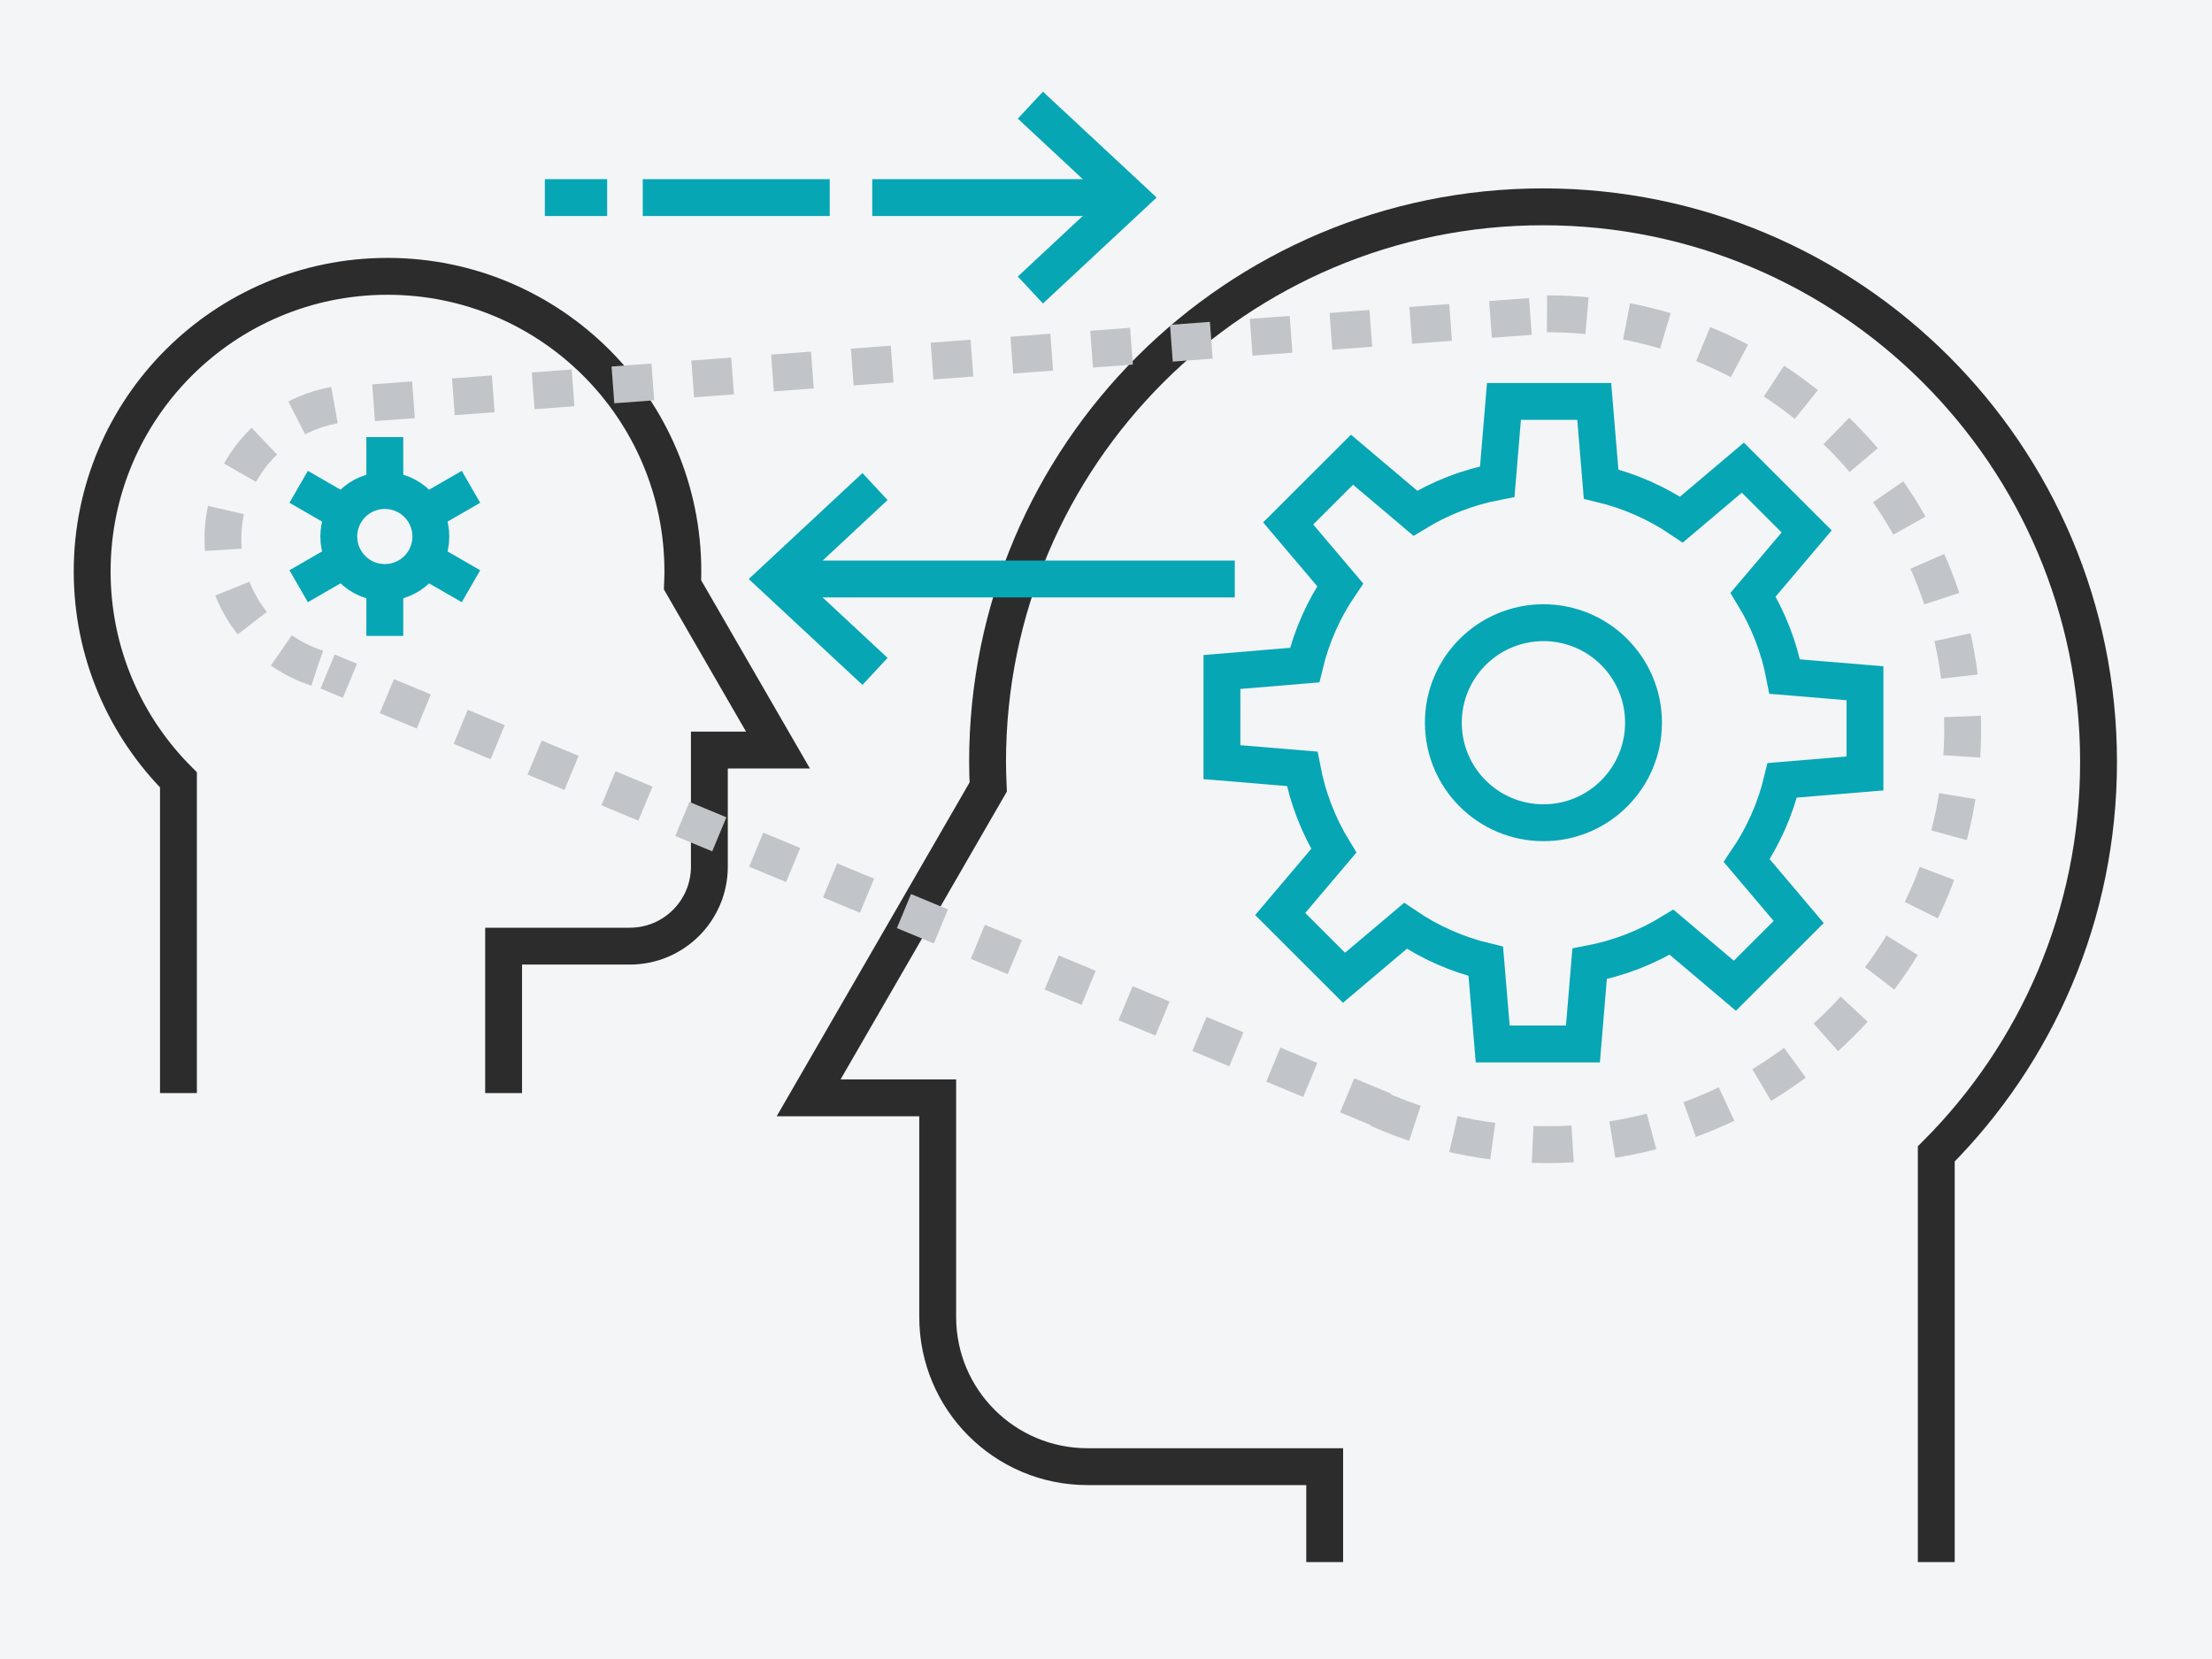 <?xml version="1.0" encoding="UTF-8" standalone="no"?>
<svg width="120px" height="90px" viewBox="0 0 120 90" version="1.1" xmlns="http://www.w3.org/2000/svg" xmlns:xlink="http://www.w3.org/1999/xlink">
    <!-- Generator: Sketch 42 (36781) - http://www.bohemiancoding.com/sketch -->
    <title>management-and-sales-training</title>
    <desc>Created with Sketch.</desc>
    <defs></defs>
    <g id="Page-1" stroke="none" stroke-width="1" fill="none" fill-rule="evenodd">
        <g id="management-and-sales-training">
            <rect id="frame" fill="#F3F5F7" x="0" y="0" width="120" height="90"></rect>
            <g id="Page-1-Copy-7" transform="translate(5, 5)" stroke-width="2">
                <path d="M29.869,5.719 L40.012,5.719" id="Stroke-1" stroke="#06A6B5"></path>
                <path d="M24.558,5.719 L27.938,5.719" id="Stroke-2" stroke="#06A6B5"></path>
                <g id="Group-41" transform="translate(0, 0.705)">
                    <path d="M4.681,53.594 L4.681,36.603 C1.788,33.706 -0,29.71 -0,25.296 C-0,16.456 7.172,9.286 16.022,9.286 C24.87,9.286 32.045,16.456 32.045,25.296 C32.045,25.538 32.036,25.778 32.026,26.019 L34.262,29.893 L37.205,34.985 L33.483,34.985 L33.483,41.306 C33.483,43.691 31.551,45.623 29.164,45.623 L22.321,45.623 L22.321,53.594" id="Stroke-3" stroke="#2C2C2C"></path>
                    <path d="M100.042,79.036 L100.042,56.895 C105.483,51.446 108.845,43.93 108.845,35.627 C108.845,19 95.356,5.515 78.711,5.515 C62.069,5.515 48.575,19 48.575,35.627 C48.575,36.085 48.591,36.536 48.611,36.989 L44.403,44.275 L38.868,53.851 L45.87,53.851 L45.87,65.74 C45.87,70.224 49.505,73.86 53.993,73.86 L66.864,73.86 L66.864,79.036" id="Stroke-5" stroke="#2C2C2C"></path>
                    <path d="M18.374,23.4 C18.374,24.779 17.256,25.896 15.876,25.896 C14.497,25.896 13.379,24.779 13.379,23.4 C13.379,22.022 14.497,20.905 15.876,20.905 C17.256,20.905 18.374,22.022 18.374,23.4 L18.374,23.4 Z" id="Stroke-7" stroke="#06A6B5"></path>
                    <path d="M15.876,20.367 L15.876,18.008" id="Stroke-9" stroke="#06A6B5"></path>
                    <path d="M15.876,28.793 L15.876,26.434" id="Stroke-11" stroke="#06A6B5"></path>
                    <path d="M13.247,21.884 L11.202,20.704" id="Stroke-13" stroke="#06A6B5"></path>
                    <path d="M20.55,26.097 L18.505,24.918" id="Stroke-15" stroke="#06A6B5"></path>
                    <path d="M13.247,24.917 L11.202,26.097" id="Stroke-17" stroke="#06A6B5"></path>
                    <path d="M20.55,20.704 L18.505,21.884" id="Stroke-19" stroke="#06A6B5"></path>
                    <path d="M96.173,36.254 L96.173,31.361 L91.821,30.999 C91.516,29.398 90.926,27.898 90.104,26.557 L93.011,23.124 L89.549,19.665 L86.217,22.482 C84.91,21.596 83.44,20.936 81.859,20.557 L81.486,16.073 L76.589,16.073 L76.226,20.422 C74.625,20.727 73.123,21.315 71.781,22.137 L68.345,19.233 L64.883,22.691 L67.704,26.022 C66.815,27.326 66.156,28.797 65.776,30.376 L61.29,30.75 L61.289,35.642 L65.641,36.004 C65.947,37.605 66.534,39.105 67.358,40.447 L64.451,43.879 L67.912,47.338 L71.245,44.521 C72.55,45.408 74.021,46.068 75.603,46.447 L75.978,50.93 L80.873,50.93 L81.236,46.582 C82.838,46.276 84.338,45.689 85.681,44.866 L89.116,47.771 L92.578,44.312 L89.759,40.982 C90.647,39.677 91.306,38.207 91.687,36.627 L96.173,36.254 L96.173,36.254 Z" id="Stroke-21" stroke="#06A6B5"></path>
                    <path d="M84.16,33.501 C84.16,36.499 81.73,38.928 78.732,38.928 C75.732,38.928 73.301,36.499 73.301,33.501 C73.301,30.506 75.732,28.076 78.732,28.076 C81.73,28.076 84.16,30.506 84.16,33.501 L84.16,33.501 Z" id="Stroke-23" stroke="#06A6B5"></path>
                    <path d="M78.927,11.318 C91.379,11.318 101.475,21.409 101.475,33.851 C101.475,46.304 91.379,56.392 78.927,56.392 C75.161,56.392 71.611,55.471 68.491,53.841" id="Stroke-25" stroke="#C1C5C9" stroke-dasharray="2.17"></path>
                    <path d="M12.201,30.539 C9.236,29.583 7.093,26.804 7.093,23.523 C7.093,19.454 10.395,16.154 14.469,16.154" id="Stroke-27" stroke="#C1C5C9" stroke-dasharray="2.17"></path>
                    <path d="M15.267,16.144 L80.089,11.308" id="Stroke-29" stroke="#C1C5C9" stroke-dasharray="2.17"></path>
                    <path d="M70.089,54.549 L12.774,30.724" id="Stroke-31" stroke="#C1C5C9" stroke-dasharray="2.17"></path>
                    <polyline id="Stroke-33" stroke="#06A6B5" points="50.898 10.027 56.28 5.011 50.898 0"></polyline>
                    <path d="M55.707,5.014 L42.319,5.014" id="Stroke-35" stroke="#06A6B5"></path>
                    <polyline id="Stroke-37" stroke="#06A6B5" points="42.469 20.691 37.086 25.707 42.469 30.718"></polyline>
                    <path d="M37.661,25.704 L61.986,25.704" id="Stroke-39" stroke="#06A6B5"></path>
                </g>
            </g>
        </g>
    </g>
</svg>
